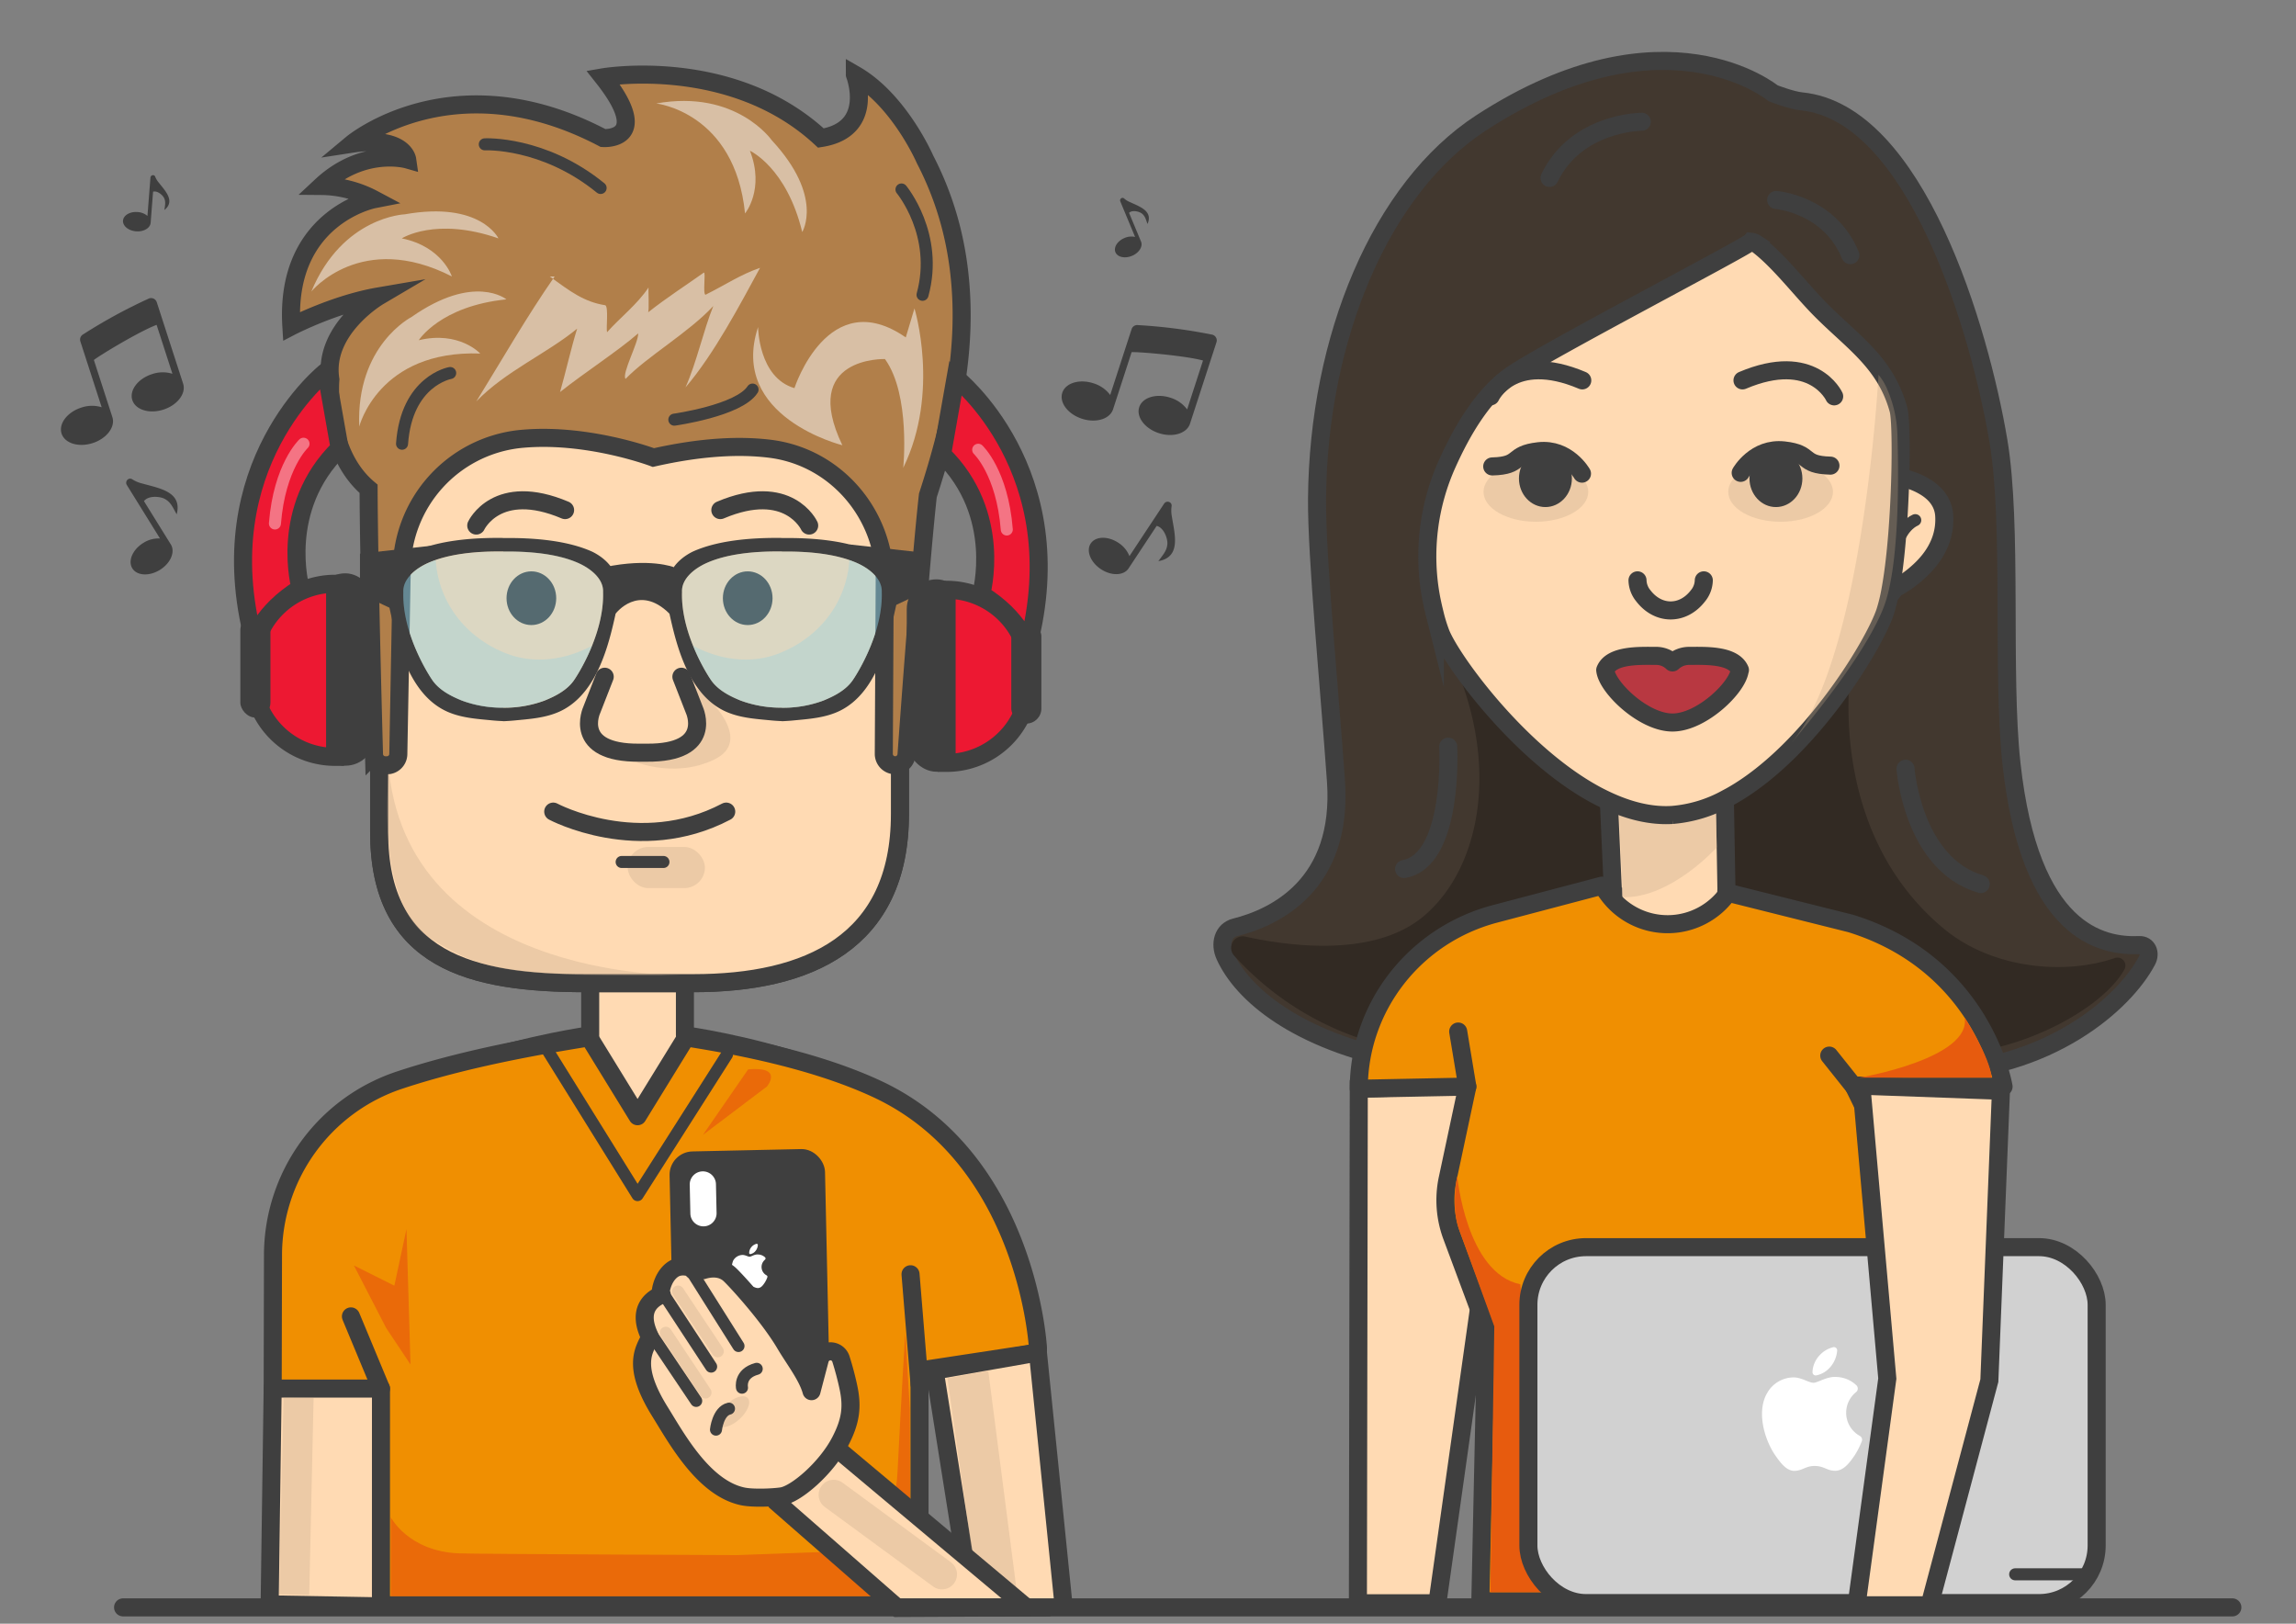 <?xml version="1.0" encoding="utf-8"?><svg xmlns="http://www.w3.org/2000/svg" viewBox="0 0 841.89 595.276">
	<rect x="0" y="0" width="841.89" height="595.276" fill="#808080" stroke="none"/>
	<defs>
		<style>.a,.u{isolation:isolate;}.ac,.b,.c,.i,.j,.p,.s,.x,.y{fill:none;}.aa,.ad,.b,.d,.f,.i,.j,.l,.m,.o,.p,.r,.t,.v,.w{stroke:#3f3f3f;}.ac,.b,.c,.i,.j,.l,.p,.t,.w,.x,.y{stroke-linecap:round;}.ac,.b,.c,.i,.l,.m,.r,.t,.w{stroke-linejoin:round;}.aa,.ad,.b,.c,.d,.f,.j,.l,.m,.o,.r,.t,.w{stroke-width:6.619px;}.c{stroke:#d4888d;}.d{fill:#42382f;}.aa,.ad,.d,.f,.j,.o,.p,.s,.v,.x,.y{stroke-miterlimit:10;}.e{fill:#322a23;}.f,.r,.w{fill:#ffdab3;}.g{fill:#bfa386;}.ae,.g,.s,.x,.y{opacity:0.3;}.h{fill:#ce725d;}.ac,.i,.p,.v,.y{stroke-width:4.413px;}.k,.v{fill:#3f3f3f;}.l{fill:#b83841;}.m,.t{fill:#f08f01;}.n,.u{fill:#e75b0e;}.o{fill:#d1d1d1;}.ab,.q{fill:#fff;}.s,.x,.y{stroke:#bfa386;}.s,.x{stroke-width:11.032px;}.u{opacity:0.7;}.z{fill:#d9d9d9;mix-blend-mode:multiply;}.aa{fill:#b17f4a;}.ab{opacity:0.5;mix-blend-mode:soft-light;}.ac{stroke:#f47484;}.ad{fill:#ed1832;}.ae{fill:#8acfe4;}
			
		.swing{
			transition: all 2s ease;
			animation: swing 0.5s infinite alternate;
			transform-origin: 100px center;
		}
		
		@keyframes swing{
		      0%{
			  -webkit-transform: rotate(-1deg);
			  transform: rotate(-1deg);
			  }
			  100% {
			  -webkit-transform: rotate(1deg);
			  transform: rotate(1deg);
			  }
		}
		
		.hand{
			transition: all 2s ease;
			animation: hand 1s infinite alternate;
			transform-origin: bottom;
			animation-delay: 1s;
		}
		
		@keyframes hand{
		    0%{
		        transform: translateX(0px);
		    }
		     100%{
		        transform: translateX(-5px);
		    }
		}
		
		.hand2{
			transition: all 2s ease;
			animation: hand2 1s infinite alternate;
			transform-origin: center;
		}
		
		@keyframes hand2{
		    0%{
		        transform: translateX(5px) rotate(0deg);
		    }
		     100%{
		        transform: translate(5px) rotate(1deg);
		    }
		}
		
		.eyes{
			transition:all .3s ease-out;
			animation:left-right 1s infinite;
			animation-direction:alternate;
		}
		
		@keyframes left-right{
		     0%{
		        transform: translatex(0px);
		    }
		     100%{
		        transform: translatex(-5px);
		    }
		}
		
			
		.fly{
			transition: all 2s ease-out;
			animation: fly 2s infinite;
			transform-origin: center;
		}
		.fly1{
			animation-delay: 0.3s;
		}
		.fly2{
			animation-delay: 0.6s;
		}
		.fly3{
			animation-delay: 0.9s;
		}
		.fly4{
			animation-delay: 1.2s;
		}
		
		
		
		@keyframes fly{
		     0% {
			  -webkit-transform: scale3d(1, 1, 1);
			  transform: scale3d(1, 1, 1);
			  }
			  50% {
			  -webkit-transform: scale3d(1.03, 1.03, 1.03);
			  transform: scale3d(1.03, 1.03, 1.03);
			  }
			  100% {
			  -webkit-transform: scale3d(1, 1, 1);
			  transform: scale3d(1, 1, 1);
			  }
		}
			
			
		</style>
	</defs>
	<title>lehrlinge</title>
	<g class="a">
		<path class="c" d="M600.527,249.834s5.149,5.516,11.032,5.148"/>
		<path class="d" d="M660.586,37.163c-3.811-.377-10.422-2.97-10.422-2.97S610.473,1.345,543.188,44.984c-36.9,23.928-59.8,78.882-60.258,137.861-.166,21.484,4.611,70.455,6.938,103.444,2.7,38.313-22.6,50.1-36.95,53.693-4.527,1.134-5.711,6.066-3.8,10.323,6.263,13.96,26.054,31.246,66.255,39.051,15.3,2.971,81.945-17.844,102.628-18.429,20.562-.582,79.464,22.549,89.34,22.335,44.085-.959,71.7-25.47,79.93-41.144,1.39-2.647.167-5.763-2.821-5.634-13.894.6-40.134-4.66-46.889-66.573-3.623-33.2.434-87.183-4.782-118.219C725.888,120.7,702.442,41.3,660.586,37.163Z"/>
		<path class="e" d="M452.555,350.394a4.248,4.248,0,0,1,4.035-7.027c17.154,3.764,47.6,7.512,65.45-7.5,19.926-16.756,27.624-52.311,12.343-89.928,0,0,42.819,45.46,54.618,47.416l2.569,35.9s-52.485,3.087-54.836,10.141-6.466,38.2-6.466,38.2l-5.491,8.229S484.639,385.689,452.555,350.394Z"/>
		<path class="e" d="M678.759,244.156s-9.991,59.951,34.091,96.393c17.582,14.534,44,17.088,62.641,10.675a2.914,2.914,0,0,1,3.535,4.077c-8.243,15.288-43.28,34.083-73.891,30.933-.761-.078-1.513-.273-2.277-.427l-11.341-13.066s-10.765-31.843-14.292-34.194-44.485-13-44.485-13l-2.177-34.961S666.923,271.758,678.759,244.156Z"/>
		<path class="f" d="M691.729,375.7c-2.168-18.28-45.058-46.746-58.776-47.19l.04-1.21.076-.018-.694-39.84-42.692.737,1.782,39.846.077.019.028,1.209c-13.721.317-56.874,28.384-59.211,46.643-5.93,8.618,71.679,32.19,71.679,32.19l15.589.072S698.932,384.247,691.729,375.7Z"/>
		<path class="g" d="M629.6,310.565l-1.143-23.4-35.215,1.891,1.835,39.879C612.757,329.374,629.6,310.565,629.6,310.565Z"/>
		<path class="h" d="M704.955,178.706a23.3,23.3,0,0,0-4.252-2.267,29.388,29.388,0,0,0-6.177-1.74c-.056,2.829-.145,5.814-.271,8.873-.414,10.187-1.222,21.2-2.52,30.257-.287,2-.6,3.908-.926,5.687a9.709,9.709,0,0,0,3.294-3.666,41.381,41.381,0,0,0,7.038-5.087,30.494,30.494,0,0,0,8.088-11.376,28.107,28.107,0,0,0,1.964-10.422C711.206,184.7,708.676,181.218,704.955,178.706Z"/>
		<path class="f" d="M706.24,178.711a25.548,25.548,0,0,0-4.536-2.268,33.142,33.142,0,0,0-6.59-1.743c-.059,2.83-.153,5.815-.286,8.873-.141,3.282-2.14,26.721-2.679,30.257-.306,2-.634,3.908-.986,5.686a9.967,9.967,0,0,0,3.513-3.665,44.093,44.093,0,0,0,7.5-5.084c3.536-2.989,11.464-10.279,10.717-21.795C712.622,184.72,710.21,181.225,706.24,178.711Z"/>
		<path class="f" d="M633.2,292.679c.768-.406,1.535-.821,2.292-1.258,28.549-16.47,52-55.626,55.783-67.214a62.589,62.589,0,0,0,1.869-7.685c.331-1.779.639-3.684.926-5.686,1.3-9.059,2.107-20.07,2.521-30.258.125-3.058.214-6.043.27-8.873.2-10.631-.074-19.13-.71-21.467-4.806-17.694-17.338-25.154-29.244-37.363-7.17-7.36-15.135-17.867-23.011-23.6a4.153,4.153,0,0,0-1.868-.655c-1.681,1.961-74.778,39.908-87.6,48.715-10.747,7.384-18.378,20.722-23.689,32.488a82.758,82.758,0,0,0-5.985,49.259c.071.379.141.734.209,1.061.372,1.8.764,3.509,1.167,5.106a57.481,57.481,0,0,0,2.136,6.893c3.887,9.829,28.558,43.878,56.66,59.161,1.351.735,2.712,1.411,4.076,2.055,7.963,3.755,16.121,5.889,24.108,5.418A49.438,49.438,0,0,0,633.2,292.679Z"/>
		<path class="i" d="M695.228,200.1s1.959-7.054,7.053-9.405"/>
		<ellipse class="g" cx="563.177" cy="180.308" rx="19.2" ry="10.972"/>
		<ellipse class="g" cx="652.909" cy="180.308" rx="19.2" ry="10.972"/>
		<path class="j" d="M672.548,145.31s-7.775-16.8-33.617-5.854"/>
		<path class="j" d="M546.564,145.31s7.774-16.8,33.619-5.854"/>
		<g class="eyes">
			<path class="k" d="M576.374,175.41c0,5.8-4.347,10.49-9.707,10.49s-9.705-4.694-9.705-10.49,4.344-10.489,9.705-10.489S576.374,169.615,576.374,175.41Z"/>
			<path class="k" d="M641.493,175.41c0,5.8,4.346,10.49,9.7,10.49s9.7-4.694,9.7-10.49-4.343-10.489-9.7-10.489S641.493,169.615,641.493,175.41Z"/>
		</g>
		<path class="j" d="M638.266,173.353s5.29-9.4,15.87-8.228,5.878,5.29,17.045,5.583"/>
		<path class="j" d="M580.078,173.647s-5.29-9.4-15.87-8.228-5.878,5.29-17.045,5.583"/>
		<path class="j" d="M624.742,212.764a9.226,9.226,0,0,1-2.082,5.6c-5.514,7.239-14.627,7.239-20.141,0a9.226,9.226,0,0,1-2.083-5.6"/>
		<path class="l" d="M619.476,240.456a8.9,8.9,0,0,0-6.213,2.4,8.661,8.661,0,0,0-6.213-2.4c-5.486,0-16.137-.526-18.45,5.194.594,6.28,13.986,19.2,24.6,19.233h.066c10.641,0,24.068-12.94,24.662-19.233h.066C635.612,239.93,624.961,240.456,619.476,240.456Z"/>
		<path class="g" d="M688.814,137.4s-5.486,104.23-32.131,135.185c0,0,26.645-30.563,34.09-50.155,5.781-15.213,5.419-48.618,4.969-62.791a45.13,45.13,0,0,0-3.647-16.694A21.21,21.21,0,0,0,688.814,137.4Z"/>
		
		<polygon class="hand2 f" points="498.233 399.153 497.912 587.78 527.047 587.78 553.942 397.295 498.233 399.153"/>
		
		<path class="m" d="M734.66,398.369s-7.165-44.67-56.1-59.822L633.63,327.3h0a27.077,27.077,0,0,1-43.928.556L587.39,324.7l-39.176,10.331c-29.481,7.774-49.981,34.074-49.981,64.119h0l39.8-.784-7.2,33.752a37.839,37.839,0,0,0,1.552,21.107l12.586,33.793-2.165,100.026H692.468L697.53,440.23c.571-7.115-4.938-14.266-7.488-20.947l-10.225-20.914Z"/>
		<path class="n" d="M534.685,449.88l13.239,36.406-1.471,97.449h20.593l-9.561-112.894c-19.858-4.045-23.168-39.715-23.168-39.715S532.111,441.79,534.685,449.88Z"/>
		<rect class="o" x="560.427" y="457.224" width="208.367" height="130.497" rx="21.128" ry="21.128"/>
		<line class="p" x1="738.915" y1="577.169" x2="766.789" y2="577.169"/>
		<path class="q" d="M671.225,501.063a9.079,9.079,0,0,1-5.282,3.185,1.19,1.19,0,0,1-1.333-1.03,1.172,1.172,0,0,1-.009-.187,9.426,9.426,0,0,1,2.291-5.807,10.043,10.043,0,0,1,5.333-3.324,1.185,1.185,0,0,1,1.4.918,1.135,1.135,0,0,1,.022.324,10.465,10.465,0,0,1-2.42,5.921m10.749,25.378a1.553,1.553,0,0,1,.714,1.9,27.523,27.523,0,0,1-2.636,5.221c-1.958,2.845-4.014,5.567-7.058,5.646-3.126.029-4.128-1.766-7.622-1.766-3.259,0-4.362,1.687-7.249,1.795-3,.127-5.265-2.931-7.244-5.785-3.91-5.727-6.892-15.972-2.9-22.748a11.191,11.191,0,0,1,9.5-5.723c2.964-.094,5.739,1.964,7.479,1.964,1.664,0,5-2.477,8.632-2.111a10.944,10.944,0,0,1,7.172,3.113,1.655,1.655,0,0,1-.085,2.339l-.058.052a9.7,9.7,0,0,0,1.353,16.1Z"/>
		<polygon class="f" points="733.701 399.888 729.454 506.144 707.517 588.515 680.747 588.515 692.032 505.413 682.513 398.03 733.701 399.888"/>
		<line class="j" x1="679.817" y1="398.369" x2="670.746" y2="386.998"/>
		<line class="j" x1="538.035" y1="398.369" x2="534.685" y2="378.173"/>
		<path class="n" d="M681.778,395.088s41.186-6.987,38.612-22.064c0,0,9.193,14.342,9.928,22.064Z"/>
		<path class="j" d="M602,44.64s-23.9,0-33.831,20.593"/>
		<path class="j" d="M651.274,73.323s19.49,1.471,27.212,20.225"/>
		<path class="j" d="M698.712,281.827s2.574,34.934,27.58,42.289"/>
		<path class="j" d="M531.026,273.737s2.206,41.554-16.18,44.863"/>
	</g>
	<g>
		<g class="body">
			<path class="r" d="M251.147,379.544V345.6H216.408v33.948s-89.615,12.211-94.245,50.774v7.826H345.392v-7.826C340.764,391.755,251.147,379.544,251.147,379.544Z"/>
			<path class="m" d="M380.591,494.2s-3.674-69.089-58.856-94.886c-26.481-12.379-60.105-17.289-70.154-19l-17.8,28.909L216.012,380.31c-10.031,1.708-41.785,6.466-69.545,15.689A67.675,67.675,0,0,0,100.1,460.21h0l-.115,48.875h35.3l-2.206,79.427H337.171V502.466l43.4-6.62Z"/>
			<polyline class="i" points="200.374 384.424 233.776 438.144 266.566 386.631"/>
			<polygon class="r" points="99.983 509.085 98.875 588.184 139.684 588.913 139.698 509.085 99.983 509.085"/>
			<polyline class="f" points="355.924 585.705 342.696 502.466 380.572 495.846 390.082 589.505"/>
			<line class="s" x1="109.476" y1="512.457" x2="107.872" y2="584.635"/>
			<line class="j" x1="139.698" y1="509.085" x2="128.676" y2="482.608"/>
			<line class="t" x1="333.87" y1="467.164" x2="337.18" y2="507.43"/>
			<path class="u" d="M143.293,556.247s6.344,12.411,24.822,13.238c5.924.265,102.138.644,102.138.644l33-1.2s24.362.46,25.833-28.958,2.85-51.3,2.85-51.3l1.654,27.58.276,68.95H143.293Z"/>
			<polygon class="u" points="141.634 486.922 129.779 463.953 144.598 471.362 149.044 450.616 150.526 500.26 141.634 486.922"/>
			<path class="u" d="M274.343,392.035,257.75,416.068l23.46-17.738S287.5,390.891,274.343,392.035Z"/>
			<polygon class="g" points="362.368 502.566 373.01 584.818 358.574 584.551 347.398 505.239 362.368 502.566"/>
			<g class="hand">
				<polyline class="f" points="301.083 526.23 376.333 589.289 329.131 589.505 283.939 549.997"/>
				<rect class="v" x="248.628" y="423.894" width="52.598" height="97.039" rx="6.37" ry="6.37" transform="translate(-10.165 6.064) rotate(-1.241)"/>
				<path class="q" d="M277.058,458.591a3.253,3.253,0,0,1-1.865,1.181.427.427,0,0,1-.486-.361.4.4,0,0,1,0-.07,3.373,3.373,0,0,1,.776-2.1,3.594,3.594,0,0,1,1.88-1.231.424.424,0,0,1,.508.317.4.4,0,0,1,.011.114,3.75,3.75,0,0,1-.819,2.138m4.042,9a.554.554,0,0,1,.27.672,9.7,9.7,0,0,1-.9,1.889c-.678,1.034-1.393,2.016-2.48,2.075-1.121.024-1.492-.6-2.742-.572-1.167.026-1.549.636-2.581.7-1.073.069-1.906-1.007-2.636-2.013a8.415,8.415,0,0,1-1.216-8.12,4.007,4.007,0,0,1,3.357-2.12c1.059-.057,2.069.656,2.691.643s1.77-.921,3.072-.821a3.926,3.926,0,0,1,2.592,1.047.591.591,0,0,1-.008.836l-.024.023a3.476,3.476,0,0,0,.607,5.752Z"/>
				<path class="q" d="M257.611,429.442h0a4.809,4.809,0,0,1,4.913,4.7l.228,10.544a4.809,4.809,0,0,1-4.7,4.913h0a4.809,4.809,0,0,1-4.913-4.7l-.229-10.544A4.81,4.81,0,0,1,257.611,429.442Z"/>
				<path class="w" d="M286.626,548.585c5.237-.77,16.262-10.2,21.407-20.013,3.9-7.441,4.607-12.687,3.069-19.929-.634-2.984-1.6-6.78-2.76-10.431a4.03,4.03,0,0,0-7.737.211l-3.04,11.6c-1.493-5.5-6.372-11.742-9.646-17.283-6.267-10.61-18.292-23.608-20.391-25.528-2.669-2.441-6.381-2.607-9.832-1.526-.153.048-3.71.027-3.556-.029,1.07-.385-3.811-2.617-7.246-.377-4.574,2.982-5.06,10.071-4.44,9.425.2-.207.288-.13,0,0-10.686,4.805-3.925,15.183-4.13,15.656-1.914,4.42-7.012,10.033,3.7,27.231,5.962,9.57,15.953,28.08,30.469,31.036C275.955,549.33,283.13,549.1,286.626,548.585Z"/>
				<line class="i" x1="260.758" y1="501.022" x2="243.073" y2="474.055"/>
				<line class="i" x1="253.316" y1="465.737" x2="270.79" y2="493.468"/>
				<line class="i" x1="238.932" y1="489.263" x2="255.278" y2="513.595"/>
				<path class="i" d="M272.072,508.751s-1.075-5.158,5.4-6.921"/>
				<line class="x" x1="305.684" y1="548.023" x2="345.4" y2="577.177"/>
				<line class="y" x1="248.627" y1="473.506" x2="263.197" y2="495.412"/>
				<line class="y" x1="244.123" y1="488.61" x2="258.694" y2="510.515"/>
				<ellipse class="g" cx="268.79" cy="517.551" rx="7.352" ry="3.609" transform="translate(-280.131 320.592) rotate(-42.816)"/>
				<path class="i" d="M262.536,524.128s.707-6.724,4.768-7.689"/>
			</g>
		</g>
		<g class="head swing">
			<path class="z" d="M208.71,162.609c16.454,11.39,36.577,14.534,55.817,13.852,18.028-.64,36.116-4.106,52.476-12.615,2.314-1.205,4.672-2.492,7.029-3.866-11.5-32.565-38.395-55.412-69.741-55.412h-39.57a64.545,64.545,0,0,0-27.461,6.185C185.681,129.96,193.822,152.307,208.71,162.609Z"/>
			<path class="f" d="M329.986,298.427c0,47.278-33.891,62.017-75.695,62.017h-39.57c-41.807,0-75.7-8.113-75.7-55.391V190.172c0-47.281,33.891-85.6,75.7-85.6h39.57c41.8,0,75.695,38.323,75.695,85.6Z"/>
			<path class="f" d="M329.986,298.427c0,47.278-33.891,62.017-75.695,62.017h-39.57c-41.807,0-75.7-8.113-75.7-55.391V190.172c0-47.281,33.891-85.6,75.7-85.6h39.57c41.8,0,75.695,38.323,75.695,85.6Z"/>
			<path class="j" d="M296.705,192.676s-7.533-16.276-32.574-5.671"/>
			<path class="j" d="M174.63,192.676s7.533-16.276,32.576-5.671"/>
			<path class="k" d="M203.95,219.311c0,5.44-4.079,9.845-9.11,9.845s-9.107-4.405-9.107-9.845,4.076-9.843,9.107-9.843S203.95,213.873,203.95,219.311Z"/>
			<path class="k" d="M265.062,219.311c0,5.44,4.079,9.845,9.107,9.845s9.107-4.405,9.107-9.845-4.076-9.843-9.107-9.843S265.062,213.873,265.062,219.311Z"/>
			<path class="aa" d="M301.006,50.611C268.252,20.2,221.132,28.344,221.132,28.344c18.7,23.6,0,22.267,0,22.267h0c-54.924-28.914-92.065,2.077-92.065,2.077,18.99-2.921,20.237,5.768,20.237,5.768s-16.146-4.6-31.507,9.725a41.674,41.674,0,0,1,19.23,4.884s-32.678,6.4-30.19,46.576c0,0,15.814-8.2,31.967-10.97,0,0-20.55,12.115-17.668,30.453,0,0-2.352,26.349,14.018,40.083.087,25.925,1.562,81.822,1.983,97.308a4.164,4.164,0,0,0,4.169,4.05h.578a4.171,4.171,0,0,0,4.17-4.094l1.242-67.222c0-.181,0-.361,0-.54a48.488,48.488,0,0,1,43.1-47.729c24.485-2.567,49.2,6.767,49.2,6.767,17.652-3.985,31.684-4.607,42.825-3.212,24.229,3.033,42.106,24.184,41.979,48.6l-.331,63.235a4.171,4.171,0,0,0,4.171,4.193h0a4.157,4.157,0,0,0,4.159-3.859c1.087-15.18,5.158-71.129,7.827-95.061,8.829-27.228,14.925-54.257,11.346-83.085q-.388-3.138-.945-6.27a117.061,117.061,0,0,0-11.443-33.864s-9.373-21.7-25.733-31.073C313.452,27.353,321.282,47.406,301.006,50.611Z"/>
			<path class="ab" d="M148.444,78.571s-22.834.806-34.281,28.3c0,0,18.274-22.5,51.527-5.525,0,0-3.471-10.93-18.363-13.95,0,0,12.389-8.017,35.439,0C182.766,87.394,176.225,73.638,148.444,78.571Z"/>
			<path class="ab" d="M150.864,116.237s-20.371,10.387-19.134,40.141c0,0,7.06-28.11,44.365-26.768,0,0-7.766-8.438-22.541-4.88,0,0,7.847-12.513,32.127-14.982C185.681,109.748,173.951,100.048,150.864,116.237Z"/>
			<path class="ab" d="M283,51.435s-13.043-18.76-42.365-13.5c0,0,28.825,3.168,32.555,40.316,0,0,7.305-8.819,1.789-22.982,0,0,13.447,6.083,19.178,29.793C294.158,85.062,302.181,72.123,283,51.435Z"/>
			<path class="ab" d="M335.314,113.076s9.449,30.644-4.117,58.437c0,0,2.753-26.812-6.706-39.885,0,0-31.245-.991-15.62,31.6,0,0-41.766-10.325-30.906-43.33,0,0,.116,18.527,13.337,22.4,0,0,12.357-38.349,40.824-18.592Z"/>
			<path class="ab" d="M203.365,101.37c-10.155,14.6-19.411,30.714-28.7,45.783,10.62-11.02,25.776-17.479,36.966-26.666-2.147,6.831-4.225,16.094-6.265,23.233,8.878-7.067,21.167-14.987,28.65-21.5.109,3.433-6.15,14.864-4.634,16.681,8.037-8.318,23.174-17,32.173-26.71-3.624,8.966-6.112,20.666-10.205,29.851,10.559-12.33,20.107-30.581,27.343-43.856-7.123,2.438-12.757,6.271-20.006,9.879-1.065-.3.177-8.289-.593-8.138-5.8,4.148-13.613,9.163-20.461,14.592.455-.326.038-9.142.158-9.11-4.1,6.2-10.7,11.272-15.2,16.394-.379-1.518.594-9.21-.632-9.9-7.778-1.191-13.018-5.149-20.333-10.533"/>
			<path class="i" d="M330.551,69.462s13.79,16.548,7.722,38.612"/>
			<path class="i" d="M165.072,136.757s-16,2.758-17.651,25.925"/>
			<path class="i" d="M177.758,52.914s21.513-1.1,42.473,16"/>
			<path class="i" d="M247.26,153.856s23.718-3.309,28.683-11.032"/>
			<path class="j" d="M202.856,297.548s31.441,16.823,63.434,0"/>
			<path class="g" d="M142.64,282.93s-5.516,48.173,15.077,61.044,30.154,13.973,96.346,13.606C254.063,357.58,151.466,361.257,142.64,282.93Z"/>
			<path class="g" d="M230.9,278.517s15.444,7.355,30.889,0-3.677-23.9-3.677-23.9l-8.458-6.987S270.978,281.827,230.9,278.517Z"/>
			<rect class="g" x="230.16" y="310.51" width="28.315" height="15.077" rx="7.538" ry="7.538"/>
			<line class="ac" x1="355.924" y1="234.941" x2="355.924" y2="265.831"/>
			<rect class="k" x="332.484" y="212.394" width="21.787" height="70.536" rx="10.893" ry="10.893"/>
			<path class="ad" d="M347.1,216.225h0a30.338,30.338,0,0,1,30.338,30.338v2.782A30.338,30.338,0,0,1,347.1,279.683h0a0,0,0,0,1,0,0V216.225A0,0,0,0,1,347.1,216.225Z"/>
			<rect class="k" x="370.817" y="227.771" width="11.032" height="37.509" rx="5.516" ry="5.516"/>
			<path class="ad" d="M359.786,217.842s8.274-29.235-14.342-51.3l4.964-28.131s43.577,34.2,26.477,98.736h0S374.127,226.667,359.786,217.842Z"/>
			<path class="ac" d="M358.682,164.888s8.826,8.274,10.481,29.235"/>
			<rect class="k" x="115.705" y="210.188" width="21.787" height="70.536" rx="10.893" ry="10.893" transform="translate(253.196 490.911) rotate(-180)"/>
			<path class="ad" d="M92.539,214.019h0a30.338,30.338,0,0,1,30.338,30.338v2.782a30.338,30.338,0,0,1-30.338,30.338h0a0,0,0,0,1,0,0V214.019A0,0,0,0,1,92.539,214.019Z" transform="translate(215.415 491.495) rotate(-180)"/>
			<rect class="k" x="88.126" y="225.564" width="11.032" height="37.509" rx="5.516" ry="5.516" transform="translate(187.284 488.637) rotate(180)"/>
			<path class="ad" d="M110.19,215.635s-8.274-29.234,14.341-51.3l-4.964-28.132S75.991,170.4,93.09,234.941h0S95.848,224.461,110.19,215.635Z"/>
			<path class="ac" d="M111.293,162.682s-8.826,8.274-10.48,29.235"/>
			<path class="j" d="M249.847,248.1l4.758,12.168s7.344,15.89-17.5,15.681h-2.623c-24.843.209-17.5-15.681-17.5-15.681l4.755-12.168"/>
			<path class="k" d="M319.485,202.322c-9.016-4.118-21.276-5.223-32.787-5.063v-.037c-11.513-.16-23.771.943-32.788,5.058-4.574,2.326-11.808,7.7-9.025,20.026,2.342,10.374,6.093,31.21,20.611,38.272,5.344,2.6,11.341,2.962,17.159,3.524,1.345.133,2.7.216,4.043.273v.038c1.348-.058,2.7-.143,4.044-.27,5.818-.566,11.812-.927,17.159-3.526,14.517-7.065,18.268-27.9,20.611-38.275C331.3,210.013,324.058,204.643,319.485,202.322Zm-6.579,46.7c-2.526,3.937-7.058,6.209-11.035,7.831a42.467,42.467,0,0,1-15.173,2.62v-.036a42.476,42.476,0,0,1-15.172-2.621c-3.978-1.622-8.509-3.893-11.035-7.83,0,0-10.908-15.92-10.41-31.942-.245-4.871,4.557-8.6,8.826-10.552,7.644-3.49,18.022-4.44,27.791-4.317v.038c9.772-.124,20.145.826,27.791,4.318,4.272,1.948,9.072,5.679,8.827,10.549C323.811,233.111,312.906,249.026,312.906,249.026Z"/>
			<path class="k" d="M217.294,202.322c-9.017-4.118-21.273-5.223-32.786-5.063v-.037c-11.513-.16-23.771.943-32.786,5.058-4.574,2.326-11.813,7.7-9.027,20.026,2.339,10.374,6.093,31.21,20.611,38.272,5.346,2.6,11.341,2.962,17.159,3.524,1.345.133,2.695.216,4.043.273v.038c1.348-.058,2.7-.143,4.044-.27,5.817-.566,11.812-.927,17.161-3.526,14.515-7.065,18.266-27.9,20.608-38.275C229.107,210.013,221.868,204.643,217.294,202.322Zm-6.581,46.7c-2.524,3.937-7.055,6.209-11.032,7.831a42.482,42.482,0,0,1-15.173,2.62v-.036a42.493,42.493,0,0,1-15.173-2.621c-3.977-1.622-8.508-3.893-11.034-7.83,0,0-10.9-15.92-10.411-31.942-.245-4.871,4.555-8.6,8.827-10.552,7.644-3.49,18.022-4.44,27.791-4.317v.038c9.77-.124,20.147.826,27.791,4.318,4.27,1.948,9.072,5.679,8.827,10.549C221.623,233.111,210.713,249.026,210.713,249.026Z"/>
			<polygon class="k" points="327.037 222.493 338.109 217.307 338.109 202.568 311.48 199.596 324.793 211.045 327.037 222.493"/>
			<polygon class="k" points="143.069 222.913 131.994 217.727 131.994 202.99 158.626 200.018 145.31 211.467 143.069 222.913"/>
			<path class="k" d="M225.737,224.977s8.415-11.231,19.742,0l1.578-17.039s-8.728-3.508-25.432,0Z"/>
			<path class="ae" d="M147.89,217.084c-.245-4.87,4.555-8.6,8.827-10.549,7.644-3.492,18.022-4.442,27.791-4.318v-.038c9.77-.123,20.147.827,27.791,4.317,4.272,1.951,9.072,5.681,8.827,10.552.5,16.022-10.411,31.942-10.411,31.942-2.526,3.937-7.057,6.208-11.034,7.83a42.5,42.5,0,0,1-15.173,2.621v.036a42.47,42.47,0,0,1-15.173-2.62c-3.977-1.622-8.508-3.894-11.034-7.831C158.3,249.026,147.4,233.111,147.89,217.084Z"/>
			<path class="ae" d="M185.5,239.506c-14.364-5.662-24.47-18.129-25.715-33.761-.011-.142-.016-.279-.025-.42-1.054.365-2.069.764-3.038,1.21-4.272,1.948-9.072,5.679-8.827,10.549-.494,16.027,10.411,31.942,10.411,31.942,2.526,3.937,7.057,6.209,11.034,7.831a42.47,42.47,0,0,0,15.173,2.62v-.036a42.5,42.5,0,0,0,15.173-2.621c3.977-1.622,8.508-3.893,11.034-7.83a71.092,71.092,0,0,0,6.363-12.246C207.261,241.944,195.9,243.607,185.5,239.506Z"/>
			<path class="ae" d="M312.906,249.026c-2.526,3.937-7.058,6.209-11.035,7.831a42.467,42.467,0,0,1-15.173,2.62v-.036a42.476,42.476,0,0,1-15.172-2.621c-3.978-1.622-8.509-3.893-11.035-7.83,0,0-10.908-15.92-10.41-31.942-.245-4.871,4.557-8.6,8.826-10.552,7.644-3.49,18.022-4.44,27.791-4.317v.038c9.772-.124,20.145.826,27.791,4.318,4.272,1.948,9.072,5.679,8.827,10.549C323.811,233.111,312.906,249.026,312.906,249.026Z"/>
			<path class="ae" d="M285.711,239.506c14.364-5.662,24.471-18.129,25.715-33.761.012-.142.016-.279.026-.42,1.053.365,2.066.764,3.037,1.21,4.272,1.948,9.072,5.679,8.827,10.549.5,16.027-10.41,31.942-10.41,31.942-2.526,3.937-7.058,6.209-11.035,7.831a42.467,42.467,0,0,1-15.173,2.62v-.036a42.476,42.476,0,0,1-15.172-2.621c-3.978-1.622-8.509-3.893-11.035-7.83a71.052,71.052,0,0,1-6.36-12.246C263.945,241.944,275.305,243.607,285.711,239.506Z"/>
			<line class="i" x1="227.945" y1="316.014" x2="243.271" y2="316.014"/>
		</g>
		<g class="musicnotes">	
			<path class="k fly fly1" d="M54.367,109.546l-.073.034a193.566,193.566,0,0,0-23.8,13h0a2.175,2.175,0,0,0-1.027,2.578l7.816,24.15a12.047,12.047,0,0,0-7.495.131c-5.143,1.665-8.371,5.924-7.209,9.514s6.273,5.151,11.416,3.486,8.37-5.923,7.208-9.513l-6.779-20.948c1.952-1.6,16.74-10.538,23-12.879l5.8,17.934a12.047,12.047,0,0,0-7.495.131c-5.143,1.664-8.37,5.924-7.208,9.513s6.272,5.151,11.415,3.487,8.371-5.924,7.209-9.514L62.82,127.29,60.365,119.7l-2.886-8.919A2.176,2.176,0,0,0,54.367,109.546Z"/>
			<path class="k fly fly2" d="M62.645,199.611l-9.854-15.884c1.565-2.1,5.7-1.779,7.481-.892,2.435,1.216,3.2,3.465,4.518,5.715,2.169-8.429-6.569-9.545-13.153-11.428a11.367,11.367,0,0,1-3.231-1.464,1.364,1.364,0,0,0-1.4.026,1.548,1.548,0,0,0-.5,2.131l12.168,19.613a10.231,10.231,0,0,0-6.151,1.635c-3.9,2.419-5.692,6.587-4,9.31s6.219,2.967,10.119.548S64.334,202.333,62.645,199.611Z"/>
			<path class="k fly fly3" d="M49.9,84.807c2.8.218,5.187-1.188,5.34-3.14l.888-11.392c1.53-.468,3.454,1.186,4.009,2.266.76,1.48.322,2.864.159,4.45,4.118-3.369.215-7.079-2.349-10.388a6.963,6.963,0,0,1-1.062-1.89.835.835,0,0,0-.7-.493.946.946,0,0,0-1.016.87l-1.1,14.066a6.244,6.244,0,0,0-3.622-1.419c-2.8-.218-5.187,1.188-5.34,3.14S47.106,84.589,49.9,84.807Z"/>
		</g>
		<g class="musicnotes">	
			<path class="k fly fly1" d="M444.255,122.644l-.079-.016a193.564,193.564,0,0,0-26.9-3.442h0a2.175,2.175,0,0,0-2.344,1.485l-7.845,24.141a12.045,12.045,0,0,0-6.146-4.292c-5.141-1.671-10.254-.116-11.42,3.472s2.056,7.852,7.2,9.523,10.254.116,11.42-3.473l6.8-20.939c2.522-.153,19.738,1.291,26.178,3.068L435.294,150.1a12.048,12.048,0,0,0-6.145-4.292c-5.141-1.671-10.254-.116-11.42,3.473s2.056,7.851,7.2,9.522,10.253.116,11.419-3.473l4.341-13.356,2.464-7.583,2.9-8.915A2.175,2.175,0,0,0,444.255,122.644Z"/>
			<path class="k fly fly2" d="M413.81,208.4l10.306-15.594c2.561.543,4,4.437,3.94,6.421-.086,2.721-1.811,4.353-3.3,6.5,8.564-1.555,5.923-9.959,4.879-16.728a11.349,11.349,0,0,1-.021-3.546,1.364,1.364,0,0,0-.609-1.259,1.547,1.547,0,0,0-2.144.438l-12.726,19.256a10.223,10.223,0,0,0-4.057-4.9c-3.829-2.531-8.365-2.415-10.131.257s-.094,6.89,3.735,9.421S412.044,211.073,413.81,208.4Z"/>
			<path class="k fly fly3" d="M415.066,93.8c2.59-1.078,4.08-3.418,3.327-5.225L414,78.021c1.15-1.113,3.616-.514,4.6.195,1.351.972,1.59,2.4,2.166,3.891,2.135-4.873-3.028-6.4-6.816-8.184a6.946,6.946,0,0,1-1.806-1.2.834.834,0,0,0-.846-.121.946.946,0,0,0-.51,1.237l5.421,13.026a6.252,6.252,0,0,0-3.872.384c-2.59,1.077-4.079,3.417-3.327,5.225S412.476,94.873,415.066,93.8Z"/>
		</g>
	</g>
	<line class="b" x1="818.558" y1="589.289" x2="45.128" y2="589.289"/>
</svg>